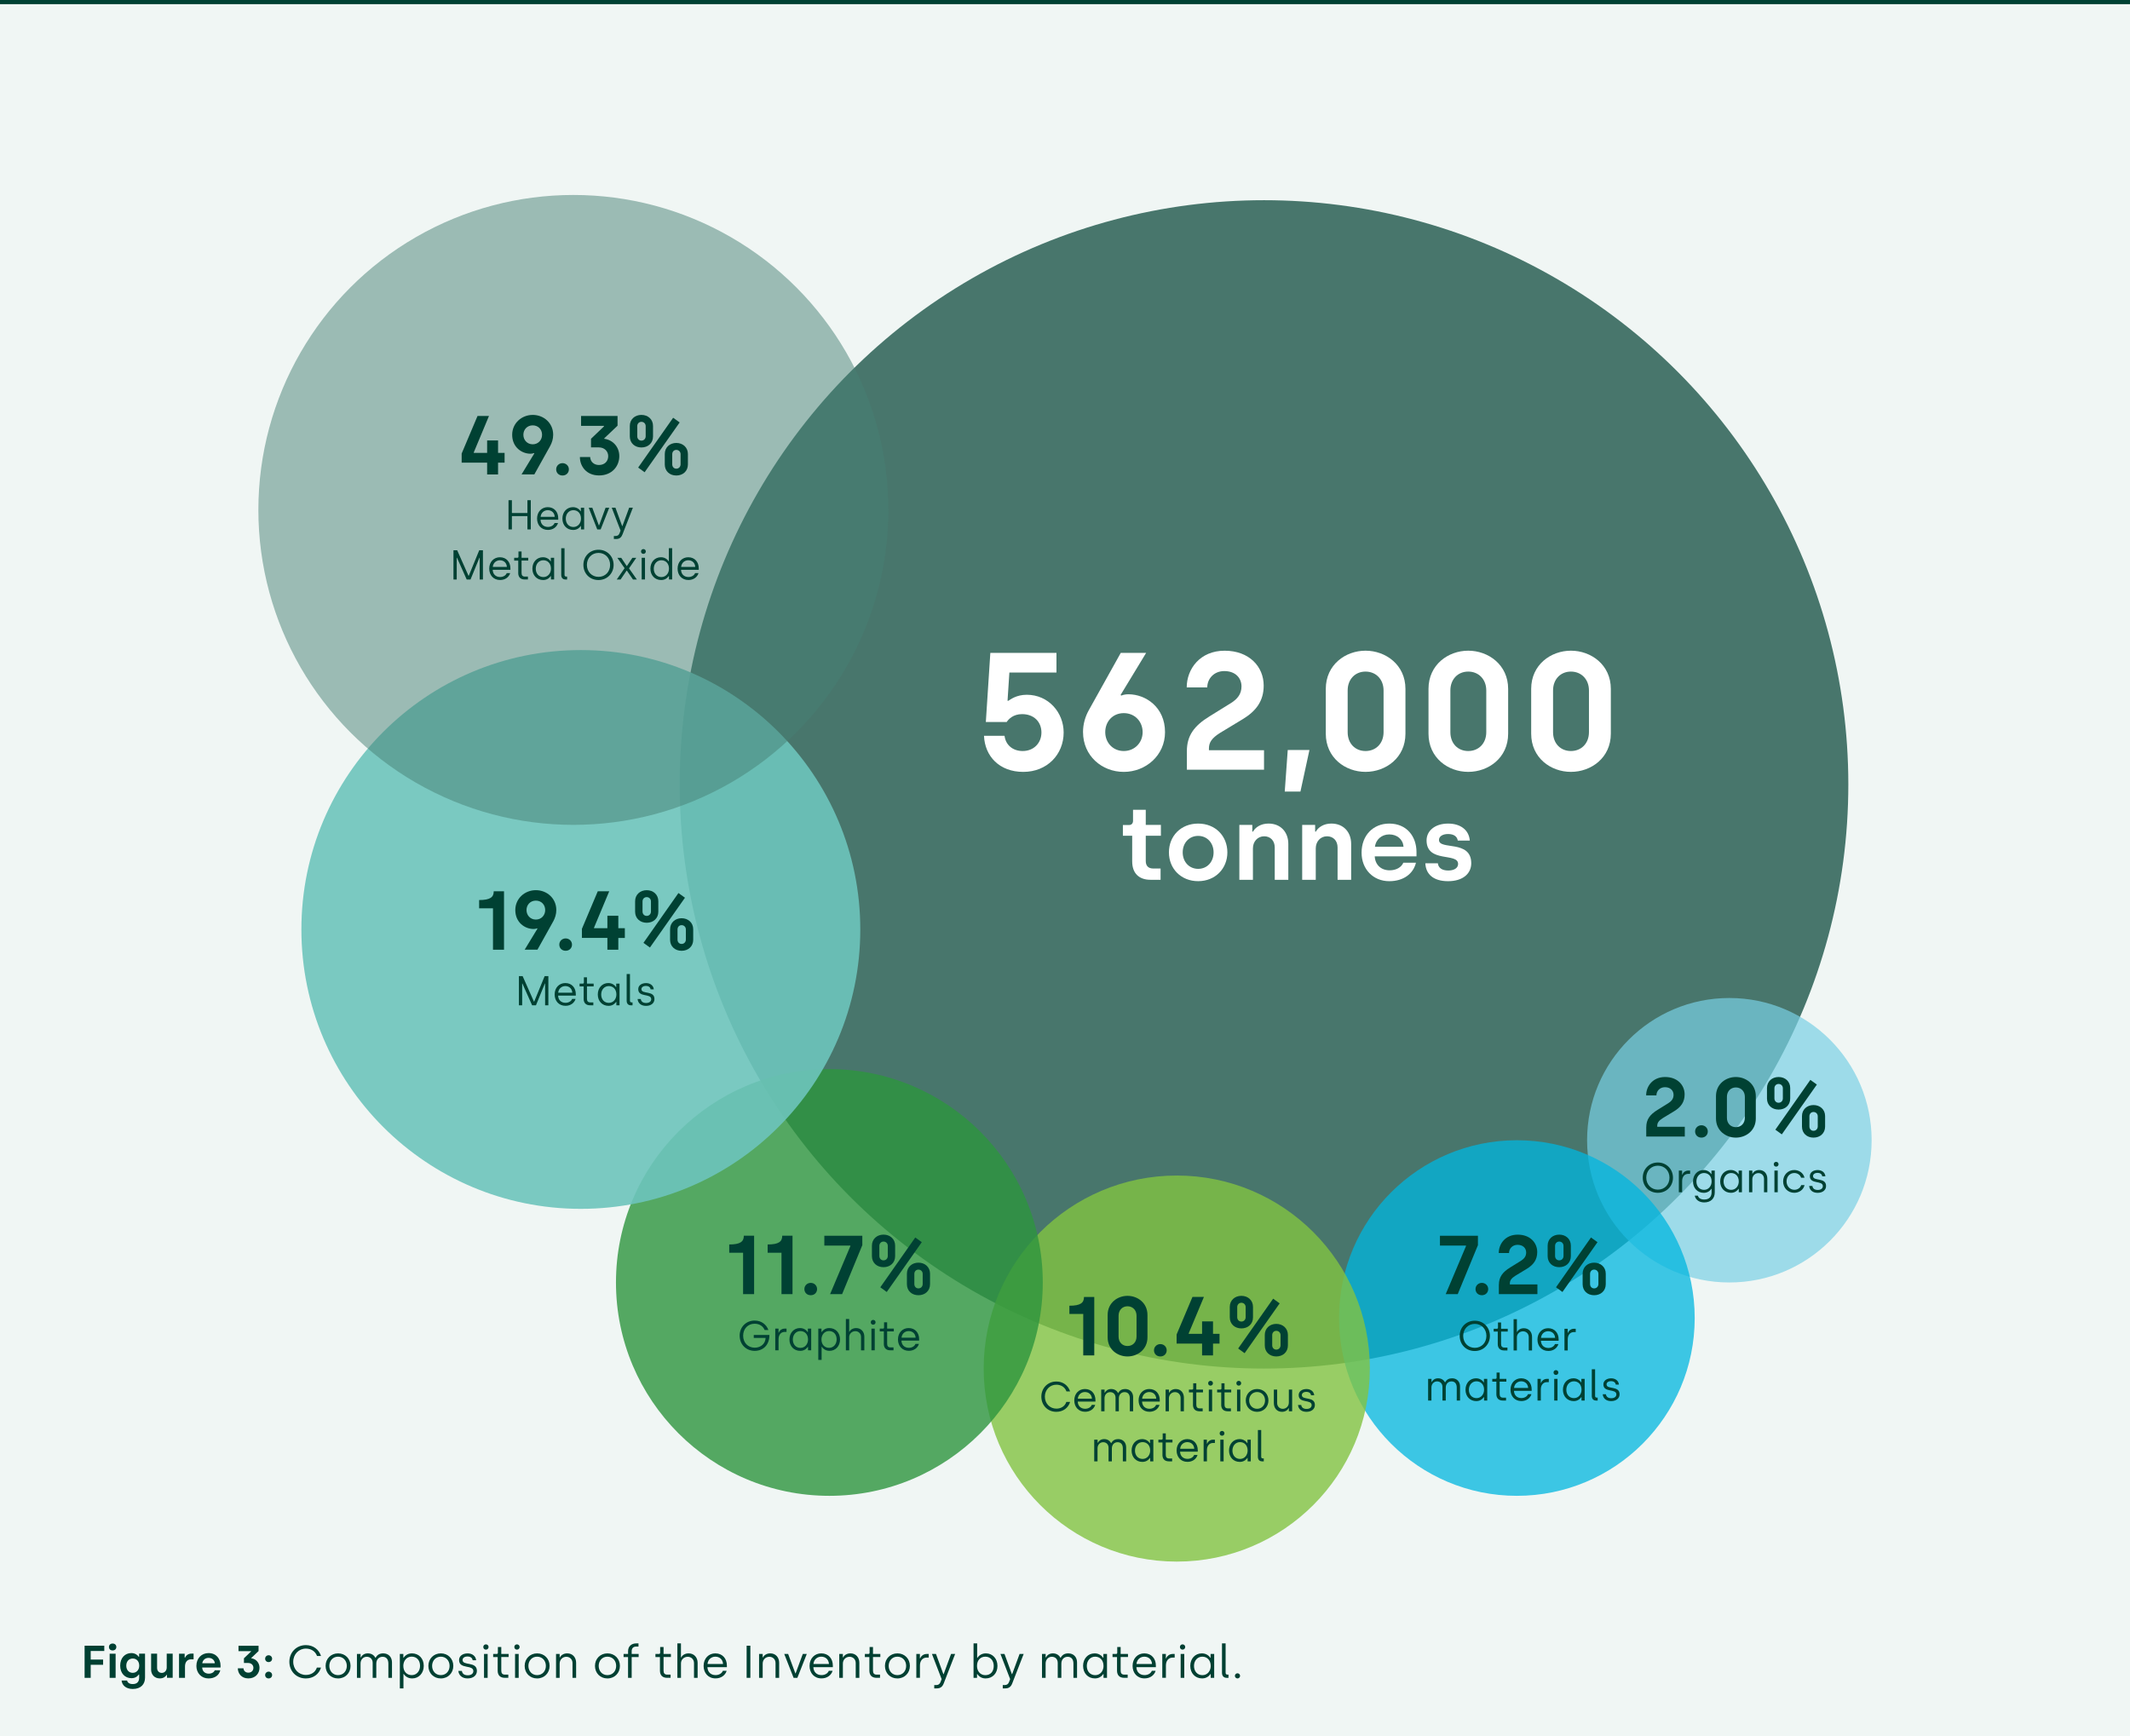 <?xml version="1.0" encoding="UTF-8"?>
<svg id="Layer_1" data-name="Layer 1" xmlns="http://www.w3.org/2000/svg" viewBox="0 0 960 782.58">
  <rect x="0" y="0" width="960" height="782.58" fill="#333333" stroke="none"/>
  <defs>
    <style>
      .cls-1 {
        fill: #2e953e;
      }

      .cls-1, .cls-2 {
        opacity: .8;
      }

      .cls-3 {
        stroke: #004133;
        stroke-miterlimit: 10;
        stroke-width: 1.88px;
      }

      .cls-3, .cls-4 {
        fill: #fff;
      }

      .cls-5 {
        fill: #00b5df;
        opacity: .75;
      }

      .cls-6 {
        fill: #f0f6f4;
      }

      .cls-7 {
        fill: #004032;
      }

      .cls-8 {
        fill: #7ad0e4;
      }

      .cls-8, .cls-9 {
        opacity: .7;
      }

      .cls-9, .cls-10 {
        fill: #004133;
      }

      .cls-11 {
        fill: #468074;
        opacity: .5;
      }

      .cls-2 {
        fill: #82c341;
      }

      .cls-12 {
        fill: #6dc4bc;
        opacity: .9;
      }
    </style>
  </defs>
  <rect class="cls-6" y=".02" width="960" height="782.56"/>
  <line class="cls-3" y1=".94" x2="960" y2=".94"/>
  <circle class="cls-9" cx="569.7" cy="353.6" r="263.35"/>
  <g>
    <path class="cls-4" d="M443.49,331.71h9.26c.53,4.14,3.69,6.85,8.2,6.85,4.97,0,8.43-3.61,8.43-8.35s-3.31-8.28-8.73-8.28c-3.99,0-6.1,2.26-6.92,3.54h-9.41l2.03-31.16h29.8v8.88h-21.22l-.83,12.72h.38c.83-.53,3.61-2.71,8.28-2.71,9.78,0,16.63,7.98,16.63,17.01,0,9.93-7.45,17.76-18.21,17.76s-17.31-7.07-17.69-16.26Z"/>
    <path class="cls-4" d="M488.12,330.06c0-3.76,1.05-7.15,2.71-10.08l14.3-25.66h11.44l-11.51,18.96.3.3c.83-.38,2.03-.6,3.24-.6,7.75,0,16.48,5.79,16.48,17.08,0,10.46-8.66,17.91-18.59,17.91s-18.36-7.3-18.36-17.91ZM514.99,330.06c0-4.74-3.46-8.58-8.5-8.58s-8.35,3.84-8.35,8.58,3.46,8.5,8.35,8.5,8.5-3.76,8.5-8.5Z"/>
    <path class="cls-4" d="M534.93,338.64c0-7,3.24-11.44,10.24-15.73l9.71-6.02c2.86-1.81,4.67-4.06,4.67-7.45,0-3.84-2.79-6.92-7.75-6.92-4.67,0-7.68,3.46-7.68,7.38h-9.26c0-8.28,5.95-16.56,17.08-16.56s17.61,7.22,17.61,15.73c0,6.85-3.31,11.44-9.56,15.2l-10.08,6.1c-3.84,2.41-5.04,4.37-5.04,7.07v.75h24.83v8.8h-34.77v-8.35Z"/>
    <path class="cls-4" d="M580.39,338.11h9.78l-4.06,18.74h-7.07l1.35-18.74Z"/>
    <path class="cls-4" d="M597.54,330.73v-20.17c0-10.91,8.88-17.23,17.91-17.23s17.99,6.32,17.99,17.23v20.17c0,10.91-8.88,17.23-17.99,17.23s-17.91-6.32-17.91-17.23ZM623.58,330.06v-18.81c0-5.04-3.46-8.5-8.13-8.5s-8.05,3.46-8.05,8.5v18.81c0,5.12,3.39,8.5,8.05,8.5s8.13-3.39,8.13-8.5Z"/>
    <path class="cls-4" d="M643.83,330.73v-20.17c0-10.91,8.88-17.23,17.91-17.23s17.99,6.32,17.99,17.23v20.17c0,10.91-8.88,17.23-17.99,17.23s-17.91-6.32-17.91-17.23ZM669.87,330.06v-18.81c0-5.04-3.46-8.5-8.13-8.5s-8.05,3.46-8.05,8.5v18.81c0,5.12,3.39,8.5,8.05,8.5s8.13-3.39,8.13-8.5Z"/>
    <path class="cls-4" d="M690.11,330.73v-20.17c0-10.91,8.88-17.23,17.91-17.23s17.99,6.32,17.99,17.23v20.17c0,10.91-8.88,17.23-17.99,17.23s-17.91-6.32-17.91-17.23ZM716.15,330.06v-18.81c0-5.04-3.46-8.5-8.13-8.5s-8.05,3.46-8.05,8.5v18.81c0,5.12,3.39,8.5,8.05,8.5s8.13-3.39,8.13-8.5Z"/>
    <path class="cls-4" d="M510.28,388.38v-11.62h-4.19v-4.84h2.78c1.08,0,1.79-.71,1.79-1.88v-4.99h5.74v6.82h6.82v4.89h-6.82v11.38c0,2.07,1.04,3.39,3.39,3.39h3.29v5.08h-4.56c-5.13,0-8.23-2.92-8.23-8.23Z"/>
    <path class="cls-4" d="M526.84,384.25c0-7.34,5.36-12.98,13.17-12.98s13.17,5.65,13.17,12.98-5.46,12.98-13.17,12.98-13.17-5.6-13.17-12.98ZM546.97,384.25c0-4.28-2.92-7.43-6.96-7.43s-6.96,3.15-6.96,7.43,2.92,7.43,6.96,7.43,6.96-3.1,6.96-7.43Z"/>
    <path class="cls-4" d="M558.59,371.87h5.83v3.01h.33c.99-1.83,3.43-3.62,6.96-3.62,5.55,0,8.94,3.91,8.94,9.17v16.18h-6.12v-14.58c0-3.01-1.93-5.03-4.75-5.03-2.96,0-5.08,2.35-5.08,5.46v14.16h-6.12v-24.74Z"/>
    <path class="cls-4" d="M586.91,371.87h5.83v3.01h.33c.99-1.83,3.43-3.62,6.96-3.62,5.55,0,8.94,3.91,8.94,9.17v16.18h-6.12v-14.58c0-3.01-1.93-5.03-4.75-5.03-2.96,0-5.08,2.35-5.08,5.46v14.16h-6.12v-24.74Z"/>
    <path class="cls-4" d="M613.67,384.39c0-7.81,5.22-13.12,12.47-13.12,7.95,0,12.28,5.88,12.28,12.84v1.93h-18.82c.19,3.76,2.78,6.3,6.73,6.3,3.01,0,5.32-1.41,6.16-3.43h5.69c-1.22,5.03-5.65,8.33-12.04,8.33-7.29,0-12.47-5.46-12.47-12.84ZM632.58,381.71c-.28-3.34-2.87-5.55-6.44-5.55s-6.07,2.45-6.45,5.55h12.89Z"/>
    <path class="cls-4" d="M642.41,389.18h5.64c.24,2.12,1.93,3.25,4.7,3.25s4.42-1.22,4.42-2.96c0-5.27-14.21-.28-14.21-10.63,0-4.19,3.62-7.57,9.74-7.57,5.36,0,9.36,2.73,9.74,7.67h-5.41c-.28-1.79-1.69-2.96-4.38-2.96-2.49,0-4.09,1.08-4.09,2.68,0,4.71,14.54-.24,14.54,10.49,0,4.7-3.81,8.09-10.44,8.09s-10.02-3.15-10.25-8.04Z"/>
  </g>
  <circle class="cls-8" cx="779.43" cy="514.02" r="64.12"/>
  <circle class="cls-5" cx="683.66" cy="594.17" r="80.15"/>
  <circle class="cls-2" cx="530.37" cy="616.95" r="87.02"/>
  <circle class="cls-1" cx="373.8" cy="578.14" r="96.18"/>
  <circle class="cls-12" cx="261.79" cy="419" r="125.95"/>
  <circle class="cls-11" cx="258.43" cy="229.87" r="141.98"/>
  <g>
    <path class="cls-10" d="M219.55,208.56h-11.48v-4.1l7.15-16.93h5.16l-6.85,16.41v.23h6.02v-5.61h4.93v5.61h2.94v4.4h-2.94v5.31h-4.93v-5.31Z"/>
    <path class="cls-10" d="M240.81,204.39l-.15-.15c-.38.19-1.02.3-1.58.3-3.88,0-8.24-2.9-8.24-8.54,0-5.23,4.29-8.96,9.26-8.96s9.22,3.65,9.22,8.96c0,1.88-.56,3.57-1.35,5.04l-7.15,12.83h-5.76l5.76-9.48ZM244.31,196c0-2.41-1.73-4.25-4.21-4.25s-4.21,1.88-4.21,4.25,1.73,4.29,4.21,4.29,4.21-1.92,4.21-4.29Z"/>
    <path class="cls-10" d="M250.67,211.58c0-1.58,1.28-2.79,2.86-2.79s2.86,1.2,2.86,2.79-1.2,2.78-2.86,2.78-2.86-1.17-2.86-2.78Z"/>
    <path class="cls-10" d="M261.36,206.04h4.63c.08,2,1.62,3.58,3.95,3.58,2.52,0,4.18-1.62,4.18-3.99,0-2.18-1.66-3.95-4.25-3.95h-3.5v-3.88l5.83-5.57v-.26h-10.31v-4.44h16.44v4.37l-5.98,5.68v.23c3.84.49,6.77,3.65,6.77,7.79,0,4.63-3.35,8.73-9.14,8.73s-8.62-4.25-8.62-8.28Z"/>
    <path class="cls-10" d="M283.86,196.75v-4.74c0-2.97,2.26-4.97,5.23-4.97s5.23,1.99,5.23,4.97v4.74c0,3.01-2.26,4.97-5.23,4.97s-5.23-1.96-5.23-4.97ZM291.01,196.67v-4.59c0-1.05-.79-1.92-1.92-1.92s-1.88.87-1.88,1.92v4.59c0,1.09.75,1.96,1.88,1.96s1.92-.87,1.92-1.96ZM287.62,210.78l15.77-22.46,2.94,2.11-15.8,22.46-2.9-2.11ZM299.62,209.39v-4.74c0-2.97,2.26-4.97,5.19-4.97s5.23,1.99,5.23,4.97v4.74c0,3.01-2.26,4.97-5.23,4.97s-5.19-1.96-5.19-4.97ZM306.74,209.32v-4.59c0-1.05-.79-1.92-1.92-1.92s-1.84.87-1.84,1.92v4.59c0,1.09.71,1.96,1.84,1.96s1.92-.87,1.92-1.96Z"/>
  </g>
  <g>
    <path class="cls-10" d="M222.2,409.46h-6.25v-3.72c5,0,6.58-1.28,6.58-3.95h4.63v26.34h-4.97v-18.66Z"/>
    <path class="cls-10" d="M242.22,418.64l-.15-.15c-.38.19-1.02.3-1.58.3-3.88,0-8.24-2.9-8.24-8.54,0-5.23,4.29-8.96,9.26-8.96s9.22,3.65,9.22,8.96c0,1.88-.56,3.57-1.35,5.04l-7.15,12.83h-5.76l5.76-9.48ZM245.72,410.25c0-2.41-1.73-4.25-4.21-4.25s-4.21,1.88-4.21,4.25,1.73,4.29,4.21,4.29,4.21-1.92,4.21-4.29Z"/>
    <path class="cls-10" d="M252.08,425.83c0-1.58,1.28-2.79,2.86-2.79s2.86,1.2,2.86,2.79-1.2,2.78-2.86,2.78-2.86-1.17-2.86-2.78Z"/>
    <path class="cls-10" d="M273.75,422.82h-11.48v-4.1l7.15-16.93h5.16l-6.85,16.41v.23h6.02v-5.61h4.93v5.61h2.94v4.4h-2.94v5.31h-4.93v-5.31Z"/>
    <path class="cls-10" d="M286.25,411.01v-4.74c0-2.97,2.26-4.97,5.23-4.97s5.23,1.99,5.23,4.97v4.74c0,3.01-2.26,4.97-5.23,4.97s-5.23-1.96-5.23-4.97ZM293.39,410.93v-4.59c0-1.05-.79-1.92-1.92-1.92s-1.88.87-1.88,1.92v4.59c0,1.09.75,1.96,1.88,1.96s1.92-.87,1.92-1.96ZM290.01,425.04l15.77-22.46,2.94,2.11-15.8,22.46-2.9-2.11ZM302.01,423.65v-4.74c0-2.97,2.26-4.97,5.19-4.97s5.23,1.99,5.23,4.97v4.74c0,3.01-2.26,4.97-5.23,4.97s-5.19-1.96-5.19-4.97ZM309.12,423.57v-4.59c0-1.05-.79-1.92-1.92-1.92s-1.84.87-1.84,1.92v4.59c0,1.09.71,1.96,1.84,1.96s1.92-.87,1.92-1.96Z"/>
  </g>
  <g>
    <path class="cls-10" d="M488.23,592.34h-6.25v-3.72c5,0,6.58-1.28,6.58-3.95h4.63v26.34h-4.97v-18.66Z"/>
    <path class="cls-10" d="M499.22,602.87v-10.08c0-5.46,4.44-8.62,8.96-8.62s8.99,3.16,8.99,8.62v10.08c0,5.46-4.44,8.62-8.99,8.62s-8.96-3.16-8.96-8.62ZM512.24,602.53v-9.41c0-2.52-1.73-4.25-4.06-4.25s-4.03,1.73-4.03,4.25v9.41c0,2.56,1.69,4.25,4.03,4.25s4.06-1.69,4.06-4.25Z"/>
    <path class="cls-10" d="M520.11,608.71c0-1.58,1.28-2.79,2.86-2.79s2.86,1.2,2.86,2.79-1.2,2.78-2.86,2.78-2.86-1.17-2.86-2.78Z"/>
    <path class="cls-10" d="M541.78,605.69h-11.48v-4.1l7.15-16.93h5.16l-6.85,16.41v.23h6.02v-5.61h4.93v5.61h2.94v4.4h-2.94v5.31h-4.93v-5.31Z"/>
    <path class="cls-10" d="M554.27,593.88v-4.74c0-2.97,2.26-4.97,5.23-4.97s5.23,1.99,5.23,4.97v4.74c0,3.01-2.26,4.97-5.23,4.97s-5.23-1.96-5.23-4.97ZM561.42,593.8v-4.59c0-1.05-.79-1.92-1.92-1.92s-1.88.87-1.88,1.92v4.59c0,1.09.75,1.96,1.88,1.96s1.92-.87,1.92-1.96ZM558.04,607.91l15.77-22.46,2.94,2.11-15.8,22.46-2.9-2.11ZM570.04,606.52v-4.74c0-2.97,2.26-4.97,5.19-4.97s5.23,1.99,5.23,4.97v4.74c0,3.01-2.26,4.97-5.23,4.97s-5.19-1.96-5.19-4.97ZM577.15,606.45v-4.59c0-1.05-.79-1.92-1.92-1.92s-1.84.87-1.84,1.92v4.59c0,1.09.72,1.96,1.84,1.96s1.92-.87,1.92-1.96Z"/>
  </g>
  <g>
    <path class="cls-10" d="M741.98,508.17c0-3.5,1.62-5.72,5.12-7.86l4.85-3.01c1.43-.9,2.33-2.03,2.33-3.73,0-1.92-1.39-3.46-3.88-3.46-2.33,0-3.84,1.73-3.84,3.69h-4.63c0-4.14,2.97-8.28,8.54-8.28s8.8,3.61,8.8,7.86c0,3.42-1.66,5.72-4.78,7.6l-5.04,3.05c-1.92,1.2-2.52,2.18-2.52,3.54v.38h12.42v4.4h-17.38v-4.18Z"/>
    <path class="cls-10" d="M763.99,510.06c0-1.58,1.28-2.79,2.86-2.79s2.86,1.2,2.86,2.79-1.2,2.78-2.86,2.78-2.86-1.17-2.86-2.78Z"/>
    <path class="cls-10" d="M773.4,504.22v-10.08c0-5.46,4.44-8.62,8.96-8.62s8.99,3.16,8.99,8.62v10.08c0,5.46-4.44,8.62-8.99,8.62s-8.96-3.16-8.96-8.62ZM786.42,503.88v-9.41c0-2.52-1.73-4.25-4.06-4.25s-4.03,1.73-4.03,4.25v9.41c0,2.56,1.69,4.25,4.03,4.25s4.06-1.69,4.06-4.25Z"/>
    <path class="cls-10" d="M796.39,495.23v-4.74c0-2.97,2.26-4.97,5.23-4.97s5.23,1.99,5.23,4.97v4.74c0,3.01-2.26,4.97-5.23,4.97s-5.23-1.96-5.23-4.97ZM803.54,495.16v-4.59c0-1.05-.79-1.92-1.92-1.92s-1.88.87-1.88,1.92v4.59c0,1.09.75,1.96,1.88,1.96s1.92-.87,1.92-1.96ZM800.16,509.27l15.77-22.46,2.94,2.11-15.8,22.46-2.9-2.11ZM812.16,507.87v-4.74c0-2.97,2.26-4.97,5.19-4.97s5.23,1.99,5.23,4.97v4.74c0,3.01-2.26,4.97-5.23,4.97s-5.19-1.96-5.19-4.97ZM819.27,507.8v-4.59c0-1.05-.79-1.92-1.92-1.92s-1.84.87-1.84,1.92v4.59c0,1.09.71,1.96,1.84,1.96s1.92-.87,1.92-1.96Z"/>
  </g>
  <g>
    <path class="cls-10" d="M229.19,225.49h1.52v5.78h7v-5.78h1.52v13.17h-1.52v-6h-7v6h-1.52v-13.17Z"/>
    <path class="cls-10" d="M242.06,233.77c0-3.12,2.13-5.14,4.8-5.14,2.97,0,4.74,2.18,4.74,5v.66h-7.98c.08,1.96,1.34,3.25,3.35,3.25,1.3,0,2.54-.62,2.99-1.77h1.54c-.55,1.83-2.26,3.12-4.55,3.12-2.99,0-4.89-2.2-4.89-5.14ZM250.02,232.98c-.13-1.96-1.51-2.99-3.16-2.99s-3.05,1.18-3.2,2.99h6.36Z"/>
    <path class="cls-10" d="M253.48,233.79c0-3.01,1.99-5.16,4.76-5.16,2.05,0,3.14,1.32,3.44,1.83h.11v-1.58h1.49v9.78h-1.43v-1.54h-.11c-.25.36-1.26,1.79-3.39,1.79-2.88,0-4.87-2.13-4.87-5.12ZM261.85,233.79c0-2.41-1.5-3.8-3.44-3.8s-3.41,1.58-3.41,3.8,1.39,3.78,3.44,3.78,3.41-1.73,3.41-3.78Z"/>
    <path class="cls-10" d="M265.35,228.88h1.6l2.95,7.96h.11l2.93-7.96h1.64l-3.86,9.78h-1.54l-3.84-9.78Z"/>
    <path class="cls-10" d="M276.68,241.63h.73c.96,0,1.5-.41,1.83-1.26l.45-1.19-3.97-10.31h1.66l3.03,8.28h.11l3.05-8.28h1.67l-4.67,12.02c-.51,1.33-1.28,2.09-2.88,2.09h-1.02v-1.35Z"/>
    <path class="cls-10" d="M204.39,248.07h1.67l5.1,11.5h.11l4.72-11.5h1.67v13.17h-1.47v-9.82h-.11l-4.01,9.82h-1.73l-4.38-9.82h-.11v9.82h-1.47v-13.17Z"/>
    <path class="cls-10" d="M220.5,256.35c0-3.12,2.13-5.14,4.8-5.14,2.97,0,4.74,2.18,4.74,5v.66h-7.98c.08,1.96,1.34,3.25,3.35,3.25,1.3,0,2.54-.62,2.99-1.77h1.54c-.55,1.83-2.26,3.12-4.55,3.12-2.99,0-4.89-2.2-4.89-5.14ZM228.46,255.56c-.13-1.96-1.51-2.99-3.16-2.99s-3.05,1.18-3.2,2.99h6.36Z"/>
    <path class="cls-10" d="M233.58,258.28v-5.57h-1.84v-1.26h1.47c.26,0,.47-.17.47-.49v-2.35h1.39v2.84h3.01v1.26h-3.01v5.55c0,1.05.39,1.67,1.52,1.67h1.35v1.3h-1.45c-1.81,0-2.92-.98-2.92-2.95Z"/>
    <path class="cls-10" d="M239.95,256.36c0-3.01,1.99-5.16,4.76-5.16,2.05,0,3.14,1.32,3.44,1.83h.11v-1.58h1.49v9.78h-1.43v-1.54h-.11c-.25.36-1.26,1.79-3.39,1.79-2.88,0-4.87-2.13-4.87-5.12ZM248.32,256.36c0-2.41-1.5-3.8-3.44-3.8s-3.41,1.58-3.41,3.8,1.39,3.78,3.44,3.78,3.41-1.73,3.41-3.78Z"/>
    <path class="cls-10" d="M252.95,259.15v-12.02h1.49v12.02c0,.49.24.77.71.77h.45v1.32h-.71c-1.22,0-1.94-.75-1.94-2.09Z"/>
    <path class="cls-10" d="M262.94,254.65c0-3.88,2.9-6.83,6.81-6.83s6.81,2.99,6.81,6.83-2.9,6.83-6.83,6.83-6.79-2.92-6.79-6.83ZM274.98,254.65c0-3.09-2.22-5.4-5.23-5.4s-5.23,2.31-5.23,5.4,2.22,5.4,5.23,5.4,5.23-2.28,5.23-5.4Z"/>
    <path class="cls-10" d="M281.51,256.14l-3.27-4.68h1.75l2.46,3.69h.11l2.46-3.69h1.75l-3.27,4.76,3.54,5.02h-1.75l-2.73-3.97h-.17l-2.69,3.97h-1.73l3.54-5.1Z"/>
    <path class="cls-10" d="M288.91,248.59c0-.6.45-1.07,1.07-1.07s1.09.47,1.09,1.07-.45,1.09-1.09,1.09-1.07-.47-1.07-1.09ZM289.21,251.45h1.49v9.78h-1.49v-9.78Z"/>
    <path class="cls-10" d="M293.14,256.36c0-3.01,1.99-5.16,4.76-5.16,2.05,0,3.14,1.32,3.44,1.83h.11v-5.91h1.49v14.11h-1.43v-1.54h-.11c-.25.36-1.26,1.79-3.39,1.79-2.88,0-4.87-2.13-4.87-5.12ZM301.51,256.36c0-2.41-1.5-3.8-3.44-3.8s-3.41,1.58-3.41,3.8,1.39,3.78,3.44,3.78,3.41-1.73,3.41-3.78Z"/>
    <path class="cls-10" d="M305.39,256.35c0-3.12,2.13-5.14,4.8-5.14,2.97,0,4.74,2.18,4.74,5v.66h-7.98c.08,1.96,1.34,3.25,3.35,3.25,1.3,0,2.54-.62,2.99-1.77h1.54c-.55,1.83-2.26,3.12-4.55,3.12-2.99,0-4.89-2.2-4.89-5.14ZM313.35,255.56c-.13-1.96-1.51-2.99-3.16-2.99s-3.05,1.18-3.2,2.99h6.36Z"/>
  </g>
  <g>
    <path class="cls-10" d="M233.88,440.03h1.67l5.1,11.5h.11l4.72-11.5h1.67v13.17h-1.47v-9.82h-.11l-4.01,9.82h-1.73l-4.38-9.82h-.11v9.82h-1.47v-13.17Z"/>
    <path class="cls-10" d="M249.98,448.3c0-3.12,2.13-5.14,4.8-5.14,2.97,0,4.74,2.18,4.74,5v.66h-7.98c.08,1.96,1.34,3.25,3.35,3.25,1.3,0,2.54-.62,2.99-1.77h1.54c-.55,1.83-2.26,3.12-4.55,3.12-2.99,0-4.89-2.2-4.89-5.14ZM257.94,447.51c-.13-1.96-1.51-2.99-3.16-2.99s-3.05,1.18-3.2,2.99h6.36Z"/>
    <path class="cls-10" d="M263.06,450.24v-5.57h-1.84v-1.26h1.47c.26,0,.47-.17.47-.49v-2.35h1.39v2.84h3.01v1.26h-3.01v5.55c0,1.05.39,1.67,1.52,1.67h1.35v1.3h-1.45c-1.81,0-2.92-.98-2.92-2.95Z"/>
    <path class="cls-10" d="M269.43,448.32c0-3.01,1.99-5.16,4.76-5.16,2.05,0,3.14,1.32,3.44,1.83h.11v-1.58h1.49v9.78h-1.43v-1.54h-.11c-.25.36-1.26,1.79-3.39,1.79-2.88,0-4.87-2.13-4.87-5.12ZM277.81,448.32c0-2.41-1.5-3.8-3.44-3.8s-3.41,1.58-3.41,3.8,1.39,3.78,3.44,3.78,3.41-1.73,3.41-3.78Z"/>
    <path class="cls-10" d="M282.44,451.11v-12.02h1.49v12.02c0,.49.24.77.71.77h.45v1.32h-.71c-1.22,0-1.94-.75-1.94-2.09Z"/>
    <path class="cls-10" d="M287.35,450.36h1.45c.17,1.17,1,1.79,2.43,1.79s2.28-.71,2.28-1.71c0-2.75-5.85-.66-5.85-4.53,0-1.66,1.49-2.73,3.54-2.73,1.81,0,3.31,1.05,3.46,2.82h-1.43c-.13-.92-.83-1.54-2.13-1.54-1.22,0-2.01.6-2.01,1.45,0,2.48,5.87.41,5.87,4.46,0,1.84-1.52,3.08-3.8,3.08s-3.63-1.26-3.8-3.08Z"/>
  </g>
  <g>
    <g>
      <path class="cls-10" d="M334.92,564.74h-6.25v-3.73c5,0,6.58-1.28,6.58-3.95h4.63v26.34h-4.97v-18.66Z"/>
      <path class="cls-10" d="M352.23,564.74h-6.25v-3.73c5,0,6.58-1.28,6.58-3.95h4.63v26.34h-4.97v-18.66Z"/>
      <path class="cls-10" d="M362.54,581.11c0-1.58,1.28-2.79,2.86-2.79s2.86,1.2,2.86,2.79-1.2,2.78-2.86,2.78-2.86-1.17-2.86-2.78Z"/>
      <path class="cls-10" d="M383.27,561.77v-.26h-11.74v-4.44h17.12v4.25l-9.11,22.09h-5.42l9.14-21.64Z"/>
      <path class="cls-10" d="M392.98,566.28v-4.74c0-2.97,2.26-4.97,5.23-4.97s5.23,1.99,5.23,4.97v4.74c0,3.01-2.26,4.97-5.23,4.97s-5.23-1.96-5.23-4.97ZM400.13,566.21v-4.59c0-1.05-.79-1.92-1.92-1.92s-1.88.87-1.88,1.92v4.59c0,1.09.75,1.96,1.88,1.96s1.92-.87,1.92-1.96ZM396.75,580.32l15.77-22.46,2.94,2.11-15.8,22.46-2.9-2.11ZM408.75,578.92v-4.74c0-2.97,2.26-4.97,5.19-4.97s5.23,1.99,5.23,4.97v4.74c0,3.01-2.26,4.97-5.23,4.97s-5.19-1.96-5.19-4.97ZM415.86,578.85v-4.59c0-1.05-.79-1.92-1.92-1.92s-1.84.87-1.84,1.92v4.59c0,1.09.71,1.96,1.84,1.96s1.92-.87,1.92-1.96Z"/>
    </g>
    <g>
      <path class="cls-10" d="M333.36,602.14c0-3.88,2.86-6.83,6.77-6.83,3.03,0,5.32,1.79,6.19,4.27h-1.69c-.7-1.71-2.28-2.84-4.5-2.84-3.1,0-5.19,2.31-5.19,5.4s2.13,5.4,5.23,5.4c2.69,0,4.8-1.77,4.89-4.4h-5.34v-1.34h7.06c.02,4.76-3.07,7.17-6.62,7.17-3.91,0-6.79-2.92-6.79-6.83Z"/>
      <path class="cls-10" d="M349.41,598.94h1.47v1.83h.11c.28-.83,1.24-1.83,2.67-1.83h.83v1.49h-.81c-1.79,0-2.78,1.39-2.78,3.25v5.04h-1.49v-9.78Z"/>
      <path class="cls-10" d="M355.81,603.85c0-3.01,1.99-5.16,4.76-5.16,2.05,0,3.14,1.32,3.44,1.83h.11v-1.58h1.49v9.78h-1.43v-1.54h-.11c-.25.36-1.26,1.79-3.39,1.79-2.88,0-4.87-2.13-4.87-5.12ZM364.18,603.85c0-2.41-1.5-3.8-3.44-3.8s-3.41,1.58-3.41,3.8,1.39,3.78,3.44,3.78,3.41-1.73,3.41-3.78Z"/>
      <path class="cls-10" d="M368.81,598.94h1.43v1.54h.11c.24-.36,1.26-1.79,3.39-1.79,2.88,0,4.87,2.13,4.87,5.12s-1.99,5.15-4.76,5.15c-2.05,0-3.14-1.32-3.44-1.82h-.11v5.91h-1.49v-14.11ZM377.08,603.81c0-2.3-1.39-3.78-3.44-3.78s-3.41,1.73-3.41,3.78c0,2.41,1.5,3.8,3.44,3.8s3.41-1.58,3.41-3.8Z"/>
      <path class="cls-10" d="M381.24,594.61h1.49v5.76h.11c.41-.88,1.51-1.67,3.03-1.67,2.28,0,3.69,1.71,3.69,3.88v6.15h-1.49v-6.06c0-1.56-1.18-2.58-2.56-2.58-1.5,0-2.78,1.11-2.78,2.69v5.95h-1.49v-14.11Z"/>
      <path class="cls-10" d="M392.46,596.08c0-.6.45-1.07,1.07-1.07s1.09.47,1.09,1.07-.45,1.09-1.09,1.09-1.07-.47-1.07-1.09ZM392.76,598.94h1.49v9.78h-1.49v-9.78Z"/>
      <path class="cls-10" d="M398.35,605.77v-5.57h-1.84v-1.26h1.47c.26,0,.47-.17.47-.49v-2.35h1.39v2.84h3.01v1.26h-3.01v5.55c0,1.05.39,1.67,1.52,1.67h1.35v1.3h-1.45c-1.81,0-2.92-.98-2.92-2.95Z"/>
      <path class="cls-10" d="M404.72,603.83c0-3.12,2.13-5.14,4.8-5.14,2.97,0,4.74,2.18,4.74,5v.66h-7.98c.08,1.96,1.34,3.25,3.35,3.25,1.3,0,2.54-.62,2.99-1.77h1.54c-.55,1.83-2.26,3.12-4.55,3.12-2.99,0-4.89-2.2-4.89-5.14ZM412.68,603.04c-.13-1.96-1.51-2.99-3.16-2.99s-3.05,1.18-3.2,2.99h6.36Z"/>
    </g>
  </g>
  <g>
    <path class="cls-10" d="M469.34,629.62c0-3.88,2.88-6.83,6.77-6.83,3.03,0,5.32,1.79,6.19,4.46h-1.64c-.7-2-2.52-3.03-4.55-3.03-2.92,0-5.19,2.31-5.19,5.4s2.28,5.4,5.19,5.4c2.03,0,3.84-1.02,4.5-3.03h1.69c-.83,2.73-3.18,4.46-6.21,4.46-3.89,0-6.75-2.92-6.75-6.83Z"/>
    <path class="cls-10" d="M484.18,631.31c0-3.12,2.13-5.14,4.8-5.14,2.97,0,4.74,2.18,4.74,5v.66h-7.98c.08,1.96,1.34,3.25,3.35,3.25,1.3,0,2.54-.62,2.99-1.77h1.54c-.55,1.83-2.26,3.12-4.55,3.12-2.99,0-4.89-2.2-4.89-5.14ZM492.14,630.52c-.13-1.96-1.51-2.99-3.16-2.99s-3.05,1.18-3.2,2.99h6.36Z"/>
    <path class="cls-10" d="M496.35,626.42h1.49v1.41h.11c.47-.9,1.41-1.66,2.86-1.66s2.54.72,3.08,1.79h.13c.66-1.26,1.73-1.79,3.1-1.79,2.18,0,3.59,1.54,3.59,3.69v6.34h-1.49v-5.85c0-1.84-.92-2.78-2.37-2.78-1.37,0-2.58.98-2.58,2.8v5.83h-1.49v-6.13c0-1.56-1.05-2.5-2.43-2.5s-2.54,1.09-2.54,2.75v5.89h-1.49v-9.78Z"/>
    <path class="cls-10" d="M513.17,631.31c0-3.12,2.13-5.14,4.8-5.14,2.97,0,4.74,2.18,4.74,5v.66h-7.98c.08,1.96,1.34,3.25,3.35,3.25,1.3,0,2.54-.62,2.99-1.77h1.54c-.55,1.83-2.26,3.12-4.55,3.12-2.99,0-4.89-2.2-4.89-5.14ZM521.13,630.52c-.13-1.96-1.51-2.99-3.16-2.99s-3.05,1.18-3.2,2.99h6.36Z"/>
    <path class="cls-10" d="M525.35,626.42h1.49v1.43h.11c.41-.88,1.47-1.67,2.99-1.67,2.28,0,3.65,1.71,3.65,3.88v6.15h-1.49v-6.06c0-1.56-1.15-2.58-2.52-2.58-1.54,0-2.75,1.19-2.75,2.8v5.83h-1.49v-9.78Z"/>
    <path class="cls-10" d="M537.69,633.25v-5.57h-1.84v-1.26h1.47c.26,0,.47-.17.47-.49v-2.35h1.39v2.84h3.01v1.26h-3.01v5.55c0,1.05.39,1.67,1.52,1.67h1.35v1.3h-1.45c-1.81,0-2.92-.98-2.92-2.95Z"/>
    <path class="cls-10" d="M544.52,623.56c0-.6.45-1.07,1.07-1.07s1.09.47,1.09,1.07-.45,1.09-1.09,1.09-1.07-.47-1.07-1.09ZM544.82,626.42h1.49v9.78h-1.49v-9.78Z"/>
    <path class="cls-10" d="M550.41,633.25v-5.57h-1.84v-1.26h1.47c.26,0,.47-.17.47-.49v-2.35h1.39v2.84h3.01v1.26h-3.01v5.55c0,1.05.39,1.67,1.52,1.67h1.35v1.3h-1.45c-1.81,0-2.92-.98-2.92-2.95Z"/>
    <path class="cls-10" d="M557.24,623.56c0-.6.45-1.07,1.07-1.07s1.09.47,1.09,1.07-.45,1.09-1.09,1.09-1.07-.47-1.07-1.09ZM557.54,626.42h1.49v9.78h-1.49v-9.78Z"/>
    <path class="cls-10" d="M561.47,631.31c0-2.95,2.2-5.14,5.12-5.14s5.1,2.2,5.1,5.14-2.18,5.14-5.12,5.14-5.1-2.16-5.1-5.14ZM570.16,631.31c0-2.16-1.49-3.78-3.59-3.78s-3.57,1.64-3.57,3.78,1.49,3.78,3.57,3.78,3.59-1.6,3.59-3.78Z"/>
    <path class="cls-10" d="M574.13,632.57v-6.15h1.49v6.1c0,1.56,1.15,2.58,2.52,2.58,1.54,0,2.75-1.18,2.75-2.8v-5.87h1.49v9.78h-1.49v-1.43h-.11c-.41.88-1.47,1.67-2.99,1.67-2.28,0-3.65-1.71-3.65-3.88Z"/>
    <path class="cls-10" d="M585.01,633.36h1.45c.17,1.17,1,1.79,2.43,1.79s2.28-.71,2.28-1.71c0-2.75-5.85-.66-5.85-4.53,0-1.66,1.49-2.73,3.54-2.73,1.81,0,3.31,1.05,3.46,2.82h-1.43c-.13-.92-.83-1.54-2.13-1.54-1.22,0-2.01.6-2.01,1.45,0,2.48,5.87.41,5.87,4.46,0,1.84-1.52,3.08-3.8,3.08s-3.63-1.26-3.8-3.08Z"/>
    <path class="cls-10" d="M493.2,649h1.49v1.41h.11c.47-.9,1.41-1.66,2.86-1.66s2.54.72,3.08,1.79h.13c.66-1.26,1.73-1.79,3.1-1.79,2.18,0,3.59,1.54,3.59,3.69v6.34h-1.49v-5.85c0-1.84-.92-2.78-2.37-2.78-1.37,0-2.58.98-2.58,2.8v5.83h-1.49v-6.13c0-1.56-1.05-2.5-2.43-2.5s-2.54,1.09-2.54,2.75v5.89h-1.49v-9.78Z"/>
    <path class="cls-10" d="M510.02,653.91c0-3.01,1.99-5.16,4.76-5.16,2.05,0,3.14,1.32,3.44,1.83h.11v-1.58h1.49v9.78h-1.43v-1.54h-.11c-.25.36-1.26,1.79-3.39,1.79-2.88,0-4.87-2.13-4.87-5.12ZM518.39,653.91c0-2.41-1.5-3.8-3.44-3.8s-3.41,1.58-3.41,3.8,1.39,3.78,3.44,3.78,3.41-1.73,3.41-3.78Z"/>
    <path class="cls-10" d="M523.93,655.83v-5.57h-1.84v-1.26h1.47c.26,0,.47-.17.47-.49v-2.35h1.39v2.84h3.01v1.26h-3.01v5.55c0,1.05.39,1.67,1.52,1.67h1.35v1.3h-1.45c-1.81,0-2.92-.98-2.92-2.95Z"/>
    <path class="cls-10" d="M530.3,653.89c0-3.12,2.13-5.14,4.8-5.14,2.97,0,4.74,2.18,4.74,5v.66h-7.98c.08,1.96,1.34,3.25,3.35,3.25,1.3,0,2.54-.62,2.99-1.77h1.54c-.55,1.83-2.26,3.12-4.55,3.12-2.99,0-4.89-2.2-4.89-5.14ZM538.26,653.1c-.13-1.96-1.51-2.99-3.16-2.99s-3.05,1.18-3.2,2.99h6.36Z"/>
    <path class="cls-10" d="M542.48,649h1.47v1.83h.11c.28-.83,1.24-1.83,2.67-1.83h.83v1.49h-.81c-1.79,0-2.78,1.39-2.78,3.25v5.04h-1.49v-9.78Z"/>
    <path class="cls-10" d="M549.7,646.14c0-.6.45-1.07,1.07-1.07s1.09.47,1.09,1.07-.45,1.09-1.09,1.09-1.07-.47-1.07-1.09ZM550,649h1.49v9.78h-1.49v-9.78Z"/>
    <path class="cls-10" d="M553.93,653.91c0-3.01,1.99-5.16,4.76-5.16,2.05,0,3.14,1.32,3.44,1.83h.11v-1.58h1.49v9.78h-1.43v-1.54h-.11c-.25.36-1.26,1.79-3.39,1.79-2.88,0-4.87-2.13-4.87-5.12ZM562.31,653.91c0-2.41-1.5-3.8-3.44-3.8s-3.41,1.58-3.41,3.8,1.39,3.78,3.44,3.78,3.41-1.73,3.41-3.78Z"/>
    <path class="cls-10" d="M566.94,656.69v-12.02h1.49v12.02c0,.49.24.77.71.77h.45v1.32h-.71c-1.22,0-1.94-.75-1.94-2.09Z"/>
  </g>
  <g>
    <g>
      <path class="cls-10" d="M660.73,561.77v-.26h-11.74v-4.44h17.12v4.25l-9.11,22.09h-5.42l9.14-21.64Z"/>
      <path class="cls-10" d="M665.02,581.11c0-1.58,1.28-2.79,2.86-2.79s2.86,1.2,2.86,2.79-1.2,2.78-2.86,2.78-2.86-1.17-2.86-2.78Z"/>
      <path class="cls-10" d="M675.55,579.22c0-3.5,1.62-5.72,5.12-7.86l4.85-3.01c1.43-.9,2.33-2.03,2.33-3.72,0-1.92-1.39-3.46-3.88-3.46-2.33,0-3.84,1.73-3.84,3.69h-4.63c0-4.14,2.97-8.28,8.54-8.28s8.8,3.61,8.8,7.86c0,3.42-1.66,5.72-4.78,7.6l-5.04,3.05c-1.92,1.2-2.52,2.18-2.52,3.54v.38h12.42v4.4h-17.38v-4.18Z"/>
      <path class="cls-10" d="M697.53,566.28v-4.74c0-2.97,2.26-4.97,5.23-4.97s5.23,1.99,5.23,4.97v4.74c0,3.01-2.26,4.97-5.23,4.97s-5.23-1.96-5.23-4.97ZM704.68,566.21v-4.59c0-1.05-.79-1.92-1.92-1.92s-1.88.87-1.88,1.92v4.59c0,1.09.75,1.96,1.88,1.96s1.92-.87,1.92-1.96ZM701.29,580.32l15.77-22.46,2.94,2.11-15.8,22.46-2.9-2.11ZM713.3,578.92v-4.74c0-2.97,2.26-4.97,5.19-4.97s5.23,1.99,5.23,4.97v4.74c0,3.01-2.26,4.97-5.23,4.97s-5.19-1.96-5.19-4.97ZM720.41,578.85v-4.59c0-1.05-.79-1.92-1.92-1.92s-1.84.87-1.84,1.92v4.59c0,1.09.72,1.96,1.84,1.96s1.92-.87,1.92-1.96Z"/>
    </g>
    <g>
      <path class="cls-10" d="M657.89,602.21c0-3.88,2.9-6.83,6.81-6.83s6.81,2.99,6.81,6.83-2.9,6.83-6.83,6.83-6.79-2.92-6.79-6.83ZM669.93,602.21c0-3.09-2.22-5.4-5.23-5.4s-5.23,2.31-5.23,5.4,2.22,5.4,5.23,5.4,5.23-2.28,5.23-5.4Z"/>
      <path class="cls-10" d="M675.05,605.84v-5.57h-1.84v-1.26h1.47c.26,0,.47-.17.47-.49v-2.35h1.39v2.84h3.01v1.26h-3.01v5.55c0,1.05.39,1.67,1.52,1.67h1.35v1.3h-1.45c-1.81,0-2.92-.98-2.92-2.95Z"/>
      <path class="cls-10" d="M682.18,594.68h1.49v5.76h.11c.41-.88,1.51-1.67,3.03-1.67,2.28,0,3.69,1.71,3.69,3.88v6.15h-1.49v-6.06c0-1.56-1.18-2.58-2.56-2.58-1.5,0-2.78,1.11-2.78,2.69v5.95h-1.49v-14.11Z"/>
      <path class="cls-10" d="M692.94,603.9c0-3.12,2.13-5.14,4.8-5.14,2.97,0,4.74,2.18,4.74,5v.66h-7.98c.08,1.96,1.34,3.25,3.35,3.25,1.3,0,2.54-.62,2.99-1.77h1.54c-.55,1.83-2.26,3.12-4.55,3.12-2.99,0-4.89-2.2-4.89-5.14ZM700.9,603.11c-.13-1.96-1.51-2.99-3.16-2.99s-3.05,1.18-3.2,2.99h6.36Z"/>
      <path class="cls-10" d="M705.11,599.01h1.47v1.83h.11c.28-.83,1.24-1.83,2.67-1.83h.83v1.49h-.81c-1.79,0-2.78,1.39-2.78,3.25v5.04h-1.49v-9.78Z"/>
      <path class="cls-10" d="M643.69,621.59h1.49v1.41h.11c.47-.9,1.41-1.66,2.86-1.66s2.54.72,3.08,1.79h.13c.66-1.26,1.73-1.79,3.1-1.79,2.18,0,3.59,1.54,3.59,3.69v6.34h-1.49v-5.85c0-1.84-.92-2.78-2.37-2.78-1.37,0-2.58.98-2.58,2.8v5.83h-1.49v-6.13c0-1.56-1.05-2.5-2.43-2.5s-2.54,1.09-2.54,2.75v5.89h-1.49v-9.78Z"/>
      <path class="cls-10" d="M660.51,626.5c0-3.01,1.99-5.16,4.76-5.16,2.05,0,3.14,1.32,3.44,1.83h.11v-1.58h1.49v9.78h-1.43v-1.54h-.11c-.25.36-1.26,1.79-3.39,1.79-2.88,0-4.87-2.13-4.87-5.12ZM668.88,626.5c0-2.41-1.5-3.8-3.44-3.8s-3.41,1.58-3.41,3.8,1.39,3.78,3.44,3.78,3.41-1.73,3.41-3.78Z"/>
      <path class="cls-10" d="M674.42,628.42v-5.57h-1.84v-1.26h1.47c.26,0,.47-.17.47-.49v-2.35h1.39v2.84h3.01v1.26h-3.01v5.55c0,1.05.39,1.67,1.52,1.67h1.35v1.3h-1.45c-1.81,0-2.92-.98-2.92-2.95Z"/>
      <path class="cls-10" d="M680.79,626.48c0-3.12,2.13-5.14,4.8-5.14,2.97,0,4.74,2.18,4.74,5v.66h-7.98c.08,1.96,1.34,3.25,3.35,3.25,1.3,0,2.54-.62,2.99-1.77h1.54c-.55,1.83-2.26,3.12-4.55,3.12-2.99,0-4.89-2.2-4.89-5.14ZM688.75,625.69c-.13-1.96-1.51-2.99-3.16-2.99s-3.05,1.18-3.2,2.99h6.36Z"/>
      <path class="cls-10" d="M692.97,621.59h1.47v1.83h.11c.28-.83,1.24-1.83,2.67-1.83h.83v1.49h-.81c-1.79,0-2.78,1.39-2.78,3.25v5.04h-1.49v-9.78Z"/>
      <path class="cls-10" d="M700.19,618.73c0-.6.45-1.07,1.07-1.07s1.09.47,1.09,1.07-.45,1.09-1.09,1.09-1.07-.47-1.07-1.09ZM700.49,621.59h1.49v9.78h-1.49v-9.78Z"/>
      <path class="cls-10" d="M704.42,626.5c0-3.01,1.99-5.16,4.76-5.16,2.05,0,3.14,1.32,3.44,1.83h.11v-1.58h1.49v9.78h-1.43v-1.54h-.11c-.25.36-1.26,1.79-3.39,1.79-2.88,0-4.87-2.13-4.87-5.12ZM712.8,626.5c0-2.41-1.5-3.8-3.44-3.8s-3.41,1.58-3.41,3.8,1.39,3.78,3.44,3.78,3.41-1.73,3.41-3.78Z"/>
      <path class="cls-10" d="M717.43,629.28v-12.02h1.49v12.02c0,.49.24.77.71.77h.45v1.32h-.71c-1.22,0-1.94-.75-1.94-2.09Z"/>
      <path class="cls-10" d="M722.34,628.53h1.45c.17,1.17,1,1.79,2.43,1.79s2.28-.71,2.28-1.71c0-2.75-5.85-.66-5.85-4.53,0-1.66,1.49-2.73,3.54-2.73,1.81,0,3.31,1.05,3.46,2.82h-1.43c-.13-.92-.83-1.54-2.13-1.54-1.22,0-2.01.6-2.01,1.45,0,2.48,5.87.41,5.87,4.46,0,1.84-1.52,3.08-3.8,3.08s-3.63-1.26-3.8-3.08Z"/>
    </g>
  </g>
  <g>
    <path class="cls-10" d="M740.4,530.89c0-3.88,2.9-6.83,6.81-6.83s6.81,2.99,6.81,6.83-2.9,6.83-6.83,6.83-6.79-2.92-6.79-6.83ZM752.44,530.89c0-3.09-2.22-5.4-5.23-5.4s-5.23,2.31-5.23,5.4,2.22,5.4,5.23,5.4,5.23-2.28,5.23-5.4Z"/>
    <path class="cls-10" d="M756.66,527.69h1.47v1.83h.11c.28-.83,1.24-1.83,2.67-1.83h.83v1.49h-.81c-1.79,0-2.78,1.39-2.78,3.25v5.04h-1.49v-9.78Z"/>
    <path class="cls-10" d="M763.84,539h1.41c.26,1.15,1.39,1.75,2.84,1.75,2.3,0,3.33-1.28,3.33-3.27v-1.54h-.11c-.25.36-1.26,1.79-3.39,1.79-2.88,0-4.87-2.13-4.87-5.12s1.99-5.16,4.76-5.16c2.05,0,3.14,1.32,3.44,1.83h.11v-1.58h1.49v9.78c0,2.88-1.83,4.57-4.76,4.57-2.39,0-3.93-1.3-4.25-3.05ZM771.43,532.6c0-2.41-1.5-3.8-3.44-3.8s-3.41,1.58-3.41,3.8,1.39,3.78,3.44,3.78,3.41-1.73,3.41-3.78Z"/>
    <path class="cls-10" d="M775.3,532.6c0-3.01,1.99-5.16,4.76-5.16,2.05,0,3.14,1.32,3.44,1.83h.11v-1.58h1.49v9.78h-1.43v-1.54h-.11c-.25.36-1.26,1.79-3.39,1.79-2.88,0-4.87-2.13-4.87-5.12ZM783.67,532.6c0-2.41-1.5-3.8-3.44-3.8s-3.41,1.58-3.41,3.8,1.39,3.78,3.44,3.78,3.41-1.73,3.41-3.78Z"/>
    <path class="cls-10" d="M788.3,527.69h1.49v1.43h.11c.41-.88,1.47-1.67,2.99-1.67,2.28,0,3.65,1.71,3.65,3.88v6.15h-1.49v-6.06c0-1.56-1.15-2.58-2.52-2.58-1.54,0-2.75,1.19-2.75,2.8v5.83h-1.49v-9.78Z"/>
    <path class="cls-10" d="M799.44,524.83c0-.6.45-1.07,1.07-1.07s1.09.47,1.09,1.07-.45,1.09-1.09,1.09-1.07-.47-1.07-1.09ZM799.74,527.69h1.49v9.78h-1.49v-9.78Z"/>
    <path class="cls-10" d="M803.67,532.59c0-2.9,2.13-5.14,5-5.14,2.13,0,4.1,1.28,4.63,3.46h-1.54c-.4-1.28-1.64-2.11-3.05-2.11-2.09,0-3.5,1.66-3.5,3.78s1.49,3.78,3.54,3.78c1.41,0,2.67-.83,3.05-2.11h1.52c-.51,2.18-2.5,3.46-4.63,3.46-2.95,0-5.02-2.24-5.02-5.14Z"/>
    <path class="cls-10" d="M815.4,534.64h1.45c.17,1.17,1,1.79,2.43,1.79s2.28-.71,2.28-1.71c0-2.75-5.85-.66-5.85-4.53,0-1.66,1.49-2.73,3.54-2.73,1.81,0,3.31,1.05,3.46,2.82h-1.43c-.13-.92-.83-1.54-2.13-1.54-1.22,0-2.01.6-2.01,1.45,0,2.48,5.87.41,5.87,4.46,0,1.84-1.52,3.08-3.8,3.08s-3.63-1.26-3.8-3.08Z"/>
  </g>
  <g>
    <path class="cls-7" d="M38.12,741.89h8.88v2.38h-6.12v3.87h5.59v2.36h-5.59v5.88h-2.75v-14.48Z"/>
    <path class="cls-7" d="M49.11,742.46c0-.93.68-1.55,1.66-1.55s1.66.62,1.66,1.55-.68,1.57-1.66,1.57-1.66-.6-1.66-1.57ZM49.42,745.49h2.69v10.88h-2.69v-10.88Z"/>
    <path class="cls-7" d="M54.8,757.59h2.48c.21.97,1.08,1.59,2.54,1.59,1.95,0,2.9-1.04,2.9-2.9v-1.41h-.17c-.31.5-1.32,1.66-3.27,1.66-2.94,0-5.11-2.19-5.11-5.65s2.13-5.67,5.03-5.67c1.92,0,3,1.14,3.33,1.68h.17v-1.41h2.67v10.8c0,2.96-1.86,5.11-5.54,5.11-3.15,0-4.84-1.78-5.03-3.81ZM62.75,750.89c0-2.03-1.24-3.23-2.94-3.23s-2.9,1.3-2.9,3.23,1.18,3.23,2.92,3.23,2.92-1.39,2.92-3.23Z"/>
    <path class="cls-7" d="M68.11,752.6v-7.12h2.69v6.44c0,1.32.87,2.23,2.11,2.23,1.3,0,2.23-1.06,2.23-2.42v-6.25h2.69v10.88h-2.57v-1.32h-.17c-.43.81-1.51,1.59-3.04,1.59-2.44,0-3.95-1.72-3.95-4.03Z"/>
    <path class="cls-7" d="M80.69,745.49h2.54v1.78h.17c.35-.85,1.35-1.82,2.86-1.82h.99v2.57h-1.12c-1.72,0-2.75,1.26-2.75,3.21v5.15h-2.69v-10.88Z"/>
    <path class="cls-7" d="M88.52,750.99c0-3.43,2.3-5.77,5.48-5.77,3.5,0,5.4,2.59,5.4,5.65v.85h-8.28c.08,1.66,1.22,2.77,2.96,2.77,1.32,0,2.34-.62,2.71-1.51h2.5c-.54,2.21-2.48,3.66-5.3,3.66-3.21,0-5.48-2.4-5.48-5.65ZM96.83,749.81c-.12-1.47-1.26-2.44-2.83-2.44s-2.67,1.08-2.83,2.44h5.67Z"/>
    <path class="cls-7" d="M107.2,752.07h2.54c.04,1.1.89,1.97,2.17,1.97,1.39,0,2.3-.89,2.3-2.19,0-1.2-.91-2.17-2.34-2.17h-1.92v-2.13l3.21-3.06v-.14h-5.67v-2.44h9.04v2.4l-3.29,3.12v.12c2.11.27,3.72,2.01,3.72,4.28,0,2.54-1.84,4.8-5.03,4.8s-4.74-2.34-4.74-4.55Z"/>
    <path class="cls-7" d="M119.5,747.74c0-.87.7-1.55,1.57-1.55s1.57.68,1.57,1.55-.66,1.53-1.57,1.53-1.57-.64-1.57-1.53ZM119.5,755.11c0-.87.7-1.53,1.57-1.53s1.57.66,1.57,1.53-.66,1.53-1.57,1.53-1.57-.64-1.57-1.53Z"/>
    <path class="cls-7" d="M130.42,749.13c0-4.26,3.17-7.51,7.45-7.51,3.33,0,5.86,1.97,6.81,4.9h-1.8c-.77-2.19-2.77-3.33-5.01-3.33-3.21,0-5.71,2.54-5.71,5.94s2.5,5.94,5.71,5.94c2.23,0,4.22-1.12,4.95-3.33h1.86c-.91,3-3.5,4.9-6.83,4.9-4.28,0-7.43-3.21-7.43-7.51Z"/>
    <path class="cls-7" d="M146.75,750.99c0-3.25,2.42-5.65,5.63-5.65s5.61,2.42,5.61,5.65-2.4,5.65-5.63,5.65-5.61-2.38-5.61-5.65ZM156.31,750.99c0-2.38-1.63-4.16-3.95-4.16s-3.93,1.8-3.93,4.16,1.63,4.16,3.93,4.16,3.95-1.76,3.95-4.16Z"/>
    <path class="cls-7" d="M160.89,745.61h1.63v1.55h.12c.52-.99,1.55-1.82,3.14-1.82s2.79.79,3.39,1.97h.14c.72-1.39,1.9-1.97,3.41-1.97,2.4,0,3.95,1.7,3.95,4.06v6.97h-1.63v-6.43c0-2.03-1.01-3.06-2.61-3.06-1.51,0-2.83,1.08-2.83,3.08v6.41h-1.63v-6.75c0-1.72-1.16-2.75-2.67-2.75s-2.79,1.2-2.79,3.02v6.48h-1.63v-10.76Z"/>
    <path class="cls-7" d="M180.22,745.61h1.57v1.7h.12c.27-.39,1.39-1.97,3.72-1.97,3.17,0,5.36,2.34,5.36,5.63s-2.19,5.67-5.24,5.67c-2.25,0-3.46-1.45-3.79-2.01h-.12v6.5h-1.63v-15.52ZM189.32,750.97c0-2.52-1.53-4.16-3.79-4.16s-3.75,1.9-3.75,4.16c0,2.65,1.66,4.18,3.79,4.18s3.75-1.74,3.75-4.18Z"/>
    <path class="cls-7" d="M193.07,750.99c0-3.25,2.42-5.65,5.63-5.65s5.61,2.42,5.61,5.65-2.4,5.65-5.63,5.65-5.61-2.38-5.61-5.65ZM202.63,750.99c0-2.38-1.63-4.16-3.95-4.16s-3.93,1.8-3.93,4.16,1.63,4.16,3.93,4.16,3.95-1.76,3.95-4.16Z"/>
    <path class="cls-7" d="M206.58,753.25h1.59c.19,1.28,1.1,1.97,2.67,1.97s2.5-.79,2.5-1.88c0-3.02-6.44-.72-6.44-4.99,0-1.82,1.63-3,3.89-3,1.99,0,3.64,1.16,3.81,3.1h-1.57c-.15-1.01-.91-1.7-2.34-1.7-1.35,0-2.21.66-2.21,1.59,0,2.73,6.46.46,6.46,4.9,0,2.03-1.68,3.39-4.18,3.39s-3.99-1.39-4.18-3.39Z"/>
    <path class="cls-7" d="M217.82,742.46c0-.66.5-1.18,1.18-1.18s1.2.52,1.2,1.18-.5,1.2-1.2,1.2-1.18-.52-1.18-1.2ZM218.15,745.61h1.63v10.76h-1.63v-10.76Z"/>
    <path class="cls-7" d="M224.3,753.12v-6.12h-2.03v-1.39h1.61c.29,0,.52-.19.52-.54v-2.59h1.53v3.12h3.31v1.39h-3.31v6.1c0,1.16.43,1.84,1.68,1.84h1.49v1.43h-1.59c-1.99,0-3.21-1.08-3.21-3.25Z"/>
    <path class="cls-7" d="M231.81,742.46c0-.66.5-1.18,1.18-1.18s1.2.52,1.2,1.18-.5,1.2-1.2,1.2-1.18-.52-1.18-1.2ZM232.14,745.61h1.63v10.76h-1.63v-10.76Z"/>
    <path class="cls-7" d="M236.47,750.99c0-3.25,2.42-5.65,5.63-5.65s5.61,2.42,5.61,5.65-2.4,5.65-5.63,5.65-5.61-2.38-5.61-5.65ZM246.03,750.99c0-2.38-1.63-4.16-3.95-4.16s-3.93,1.8-3.93,4.16,1.63,4.16,3.93,4.16,3.95-1.76,3.95-4.16Z"/>
    <path class="cls-7" d="M250.61,745.61h1.63v1.57h.12c.46-.97,1.61-1.84,3.29-1.84,2.5,0,4.01,1.88,4.01,4.26v6.77h-1.63v-6.66c0-1.72-1.26-2.83-2.77-2.83-1.7,0-3.02,1.3-3.02,3.08v6.41h-1.63v-10.76Z"/>
    <path class="cls-7" d="M268.16,750.99c0-3.25,2.42-5.65,5.63-5.65s5.61,2.42,5.61,5.65-2.4,5.65-5.63,5.65-5.61-2.38-5.61-5.65ZM277.71,750.99c0-2.38-1.63-4.16-3.95-4.16s-3.93,1.8-3.93,4.16,1.63,4.16,3.93,4.16,3.95-1.76,3.95-4.16Z"/>
    <path class="cls-7" d="M283.08,747h-2.03v-1.39h2.03v-1.28c0-2.17,1.51-3.48,3.68-3.48h1.01v1.43h-1.04c-1.45,0-2.03.91-2.03,2.07v1.26h3.14v1.39h-3.14v9.37h-1.63v-9.37Z"/>
    <path class="cls-7" d="M297.44,753.12v-6.12h-2.03v-1.39h1.61c.29,0,.52-.19.52-.54v-2.59h1.53v3.12h3.31v1.39h-3.31v6.1c0,1.16.43,1.84,1.68,1.84h1.49v1.43h-1.59c-1.99,0-3.21-1.08-3.21-3.25Z"/>
    <path class="cls-7" d="M305.28,740.85h1.63v6.33h.12c.46-.97,1.66-1.84,3.33-1.84,2.5,0,4.06,1.88,4.06,4.26v6.77h-1.63v-6.66c0-1.72-1.3-2.83-2.81-2.83-1.66,0-3.06,1.22-3.06,2.96v6.54h-1.63v-15.52Z"/>
    <path class="cls-7" d="M317.12,750.99c0-3.43,2.34-5.65,5.28-5.65,3.27,0,5.21,2.4,5.21,5.5v.72h-8.77c.08,2.15,1.47,3.58,3.68,3.58,1.43,0,2.79-.68,3.29-1.95h1.7c-.6,2.01-2.48,3.43-5.01,3.43-3.29,0-5.38-2.42-5.38-5.65ZM325.88,750.12c-.15-2.15-1.66-3.29-3.48-3.29s-3.35,1.3-3.52,3.29h6.99Z"/>
    <path class="cls-7" d="M336.51,741.89h1.68v14.48h-1.68v-14.48Z"/>
    <path class="cls-7" d="M342.12,745.61h1.63v1.57h.12c.46-.97,1.61-1.84,3.29-1.84,2.5,0,4.01,1.88,4.01,4.26v6.77h-1.63v-6.66c0-1.72-1.26-2.83-2.77-2.83-1.7,0-3.02,1.3-3.02,3.08v6.41h-1.63v-10.76Z"/>
    <path class="cls-7" d="M353.46,745.61h1.76l3.25,8.75h.12l3.23-8.75h1.8l-4.24,10.76h-1.7l-4.22-10.76Z"/>
    <path class="cls-7" d="M364.87,750.99c0-3.43,2.34-5.65,5.28-5.65,3.27,0,5.21,2.4,5.21,5.5v.72h-8.77c.08,2.15,1.47,3.58,3.68,3.58,1.43,0,2.79-.68,3.29-1.95h1.7c-.6,2.01-2.48,3.43-5.01,3.43-3.29,0-5.38-2.42-5.38-5.65ZM373.62,750.12c-.15-2.15-1.66-3.29-3.48-3.29s-3.35,1.3-3.52,3.29h6.99Z"/>
    <path class="cls-7" d="M378.26,745.61h1.63v1.57h.12c.46-.97,1.61-1.84,3.29-1.84,2.5,0,4.01,1.88,4.01,4.26v6.77h-1.63v-6.66c0-1.72-1.26-2.83-2.77-2.83-1.7,0-3.02,1.3-3.02,3.08v6.41h-1.63v-10.76Z"/>
    <path class="cls-7" d="M391.83,753.12v-6.12h-2.03v-1.39h1.61c.29,0,.52-.19.52-.54v-2.59h1.53v3.12h3.31v1.39h-3.31v6.1c0,1.16.43,1.84,1.68,1.84h1.49v1.43h-1.59c-1.99,0-3.21-1.08-3.21-3.25Z"/>
    <path class="cls-7" d="M398.85,750.99c0-3.25,2.42-5.65,5.63-5.65s5.61,2.42,5.61,5.65-2.4,5.65-5.63,5.65-5.61-2.38-5.61-5.65ZM408.41,750.99c0-2.38-1.63-4.16-3.95-4.16s-3.93,1.8-3.93,4.16,1.63,4.16,3.93,4.16,3.95-1.76,3.95-4.16Z"/>
    <path class="cls-7" d="M412.99,745.61h1.61v2.01h.12c.31-.91,1.37-2.01,2.94-2.01h.91v1.63h-.89c-1.96,0-3.06,1.53-3.06,3.58v5.54h-1.63v-10.76Z"/>
    <path class="cls-7" d="M421.08,759.64h.81c1.06,0,1.66-.46,2.01-1.39l.5-1.3-4.37-11.34h1.82l3.33,9.1h.12l3.35-9.1h1.84l-5.13,13.22c-.56,1.47-1.41,2.3-3.17,2.3h-1.12v-1.49Z"/>
    <path class="cls-7" d="M440.47,754.67h-.12v1.7h-1.57v-15.52h1.63v6.5h.12c.33-.56,1.53-2.01,3.79-2.01,3.04,0,5.24,2.36,5.24,5.67s-2.19,5.63-5.36,5.63c-2.34,0-3.46-1.57-3.72-1.96ZM447.88,751.01c0-2.44-1.53-4.18-3.75-4.18s-3.79,1.53-3.79,4.18c0,2.26,1.41,4.16,3.75,4.16s3.79-1.63,3.79-4.16Z"/>
    <path class="cls-7" d="M451.96,759.64h.81c1.06,0,1.66-.46,2.01-1.39l.5-1.3-4.37-11.34h1.82l3.33,9.1h.12l3.35-9.1h1.84l-5.13,13.22c-.56,1.47-1.41,2.3-3.17,2.3h-1.12v-1.49Z"/>
    <path class="cls-7" d="M469.65,745.61h1.63v1.55h.12c.52-.99,1.55-1.82,3.14-1.82s2.79.79,3.39,1.97h.14c.72-1.39,1.9-1.97,3.41-1.97,2.4,0,3.95,1.7,3.95,4.06v6.97h-1.63v-6.43c0-2.03-1.01-3.06-2.61-3.06-1.51,0-2.83,1.08-2.83,3.08v6.41h-1.63v-6.75c0-1.72-1.16-2.75-2.67-2.75s-2.79,1.2-2.79,3.02v6.48h-1.63v-10.76Z"/>
    <path class="cls-7" d="M488.15,751.01c0-3.31,2.19-5.67,5.24-5.67,2.25,0,3.46,1.45,3.79,2.01h.12v-1.74h1.63v10.76h-1.57v-1.7h-.12c-.27.39-1.39,1.96-3.72,1.96-3.17,0-5.36-2.34-5.36-5.63ZM497.36,751.01c0-2.65-1.66-4.18-3.79-4.18s-3.74,1.74-3.74,4.18,1.53,4.16,3.79,4.16,3.75-1.9,3.75-4.16Z"/>
    <path class="cls-7" d="M503.45,753.12v-6.12h-2.03v-1.39h1.61c.29,0,.52-.19.52-.54v-2.59h1.53v3.12h3.31v1.39h-3.31v6.1c0,1.16.43,1.84,1.68,1.84h1.49v1.43h-1.59c-1.99,0-3.21-1.08-3.21-3.25Z"/>
    <path class="cls-7" d="M510.46,750.99c0-3.43,2.34-5.65,5.28-5.65,3.27,0,5.21,2.4,5.21,5.5v.72h-8.77c.08,2.15,1.47,3.58,3.68,3.58,1.43,0,2.79-.68,3.29-1.95h1.7c-.6,2.01-2.48,3.43-5.01,3.43-3.29,0-5.38-2.42-5.38-5.65ZM519.22,750.12c-.15-2.15-1.66-3.29-3.48-3.29s-3.35,1.3-3.52,3.29h6.99Z"/>
    <path class="cls-7" d="M523.85,745.61h1.61v2.01h.12c.31-.91,1.37-2.01,2.94-2.01h.91v1.63h-.89c-1.96,0-3.06,1.53-3.06,3.58v5.54h-1.63v-10.76Z"/>
    <path class="cls-7" d="M531.8,742.46c0-.66.5-1.18,1.18-1.18s1.2.52,1.2,1.18-.5,1.2-1.2,1.2-1.18-.52-1.18-1.2ZM532.13,745.61h1.63v10.76h-1.63v-10.76Z"/>
    <path class="cls-7" d="M536.46,751.01c0-3.31,2.19-5.67,5.24-5.67,2.25,0,3.46,1.45,3.79,2.01h.12v-1.74h1.63v10.76h-1.57v-1.7h-.12c-.27.39-1.39,1.96-3.72,1.96-3.17,0-5.36-2.34-5.36-5.63ZM545.67,751.01c0-2.65-1.66-4.18-3.79-4.18s-3.74,1.74-3.74,4.18,1.53,4.16,3.79,4.16,3.75-1.9,3.75-4.16Z"/>
    <path class="cls-7" d="M550.76,754.07v-13.22h1.63v13.22c0,.54.27.85.79.85h.5v1.45h-.79c-1.34,0-2.13-.83-2.13-2.3Z"/>
    <path class="cls-7" d="M556.57,755.48c0-.64.54-1.16,1.18-1.16s1.16.52,1.16,1.16-.52,1.16-1.16,1.16-1.18-.52-1.18-1.16Z"/>
  </g>
</svg>
